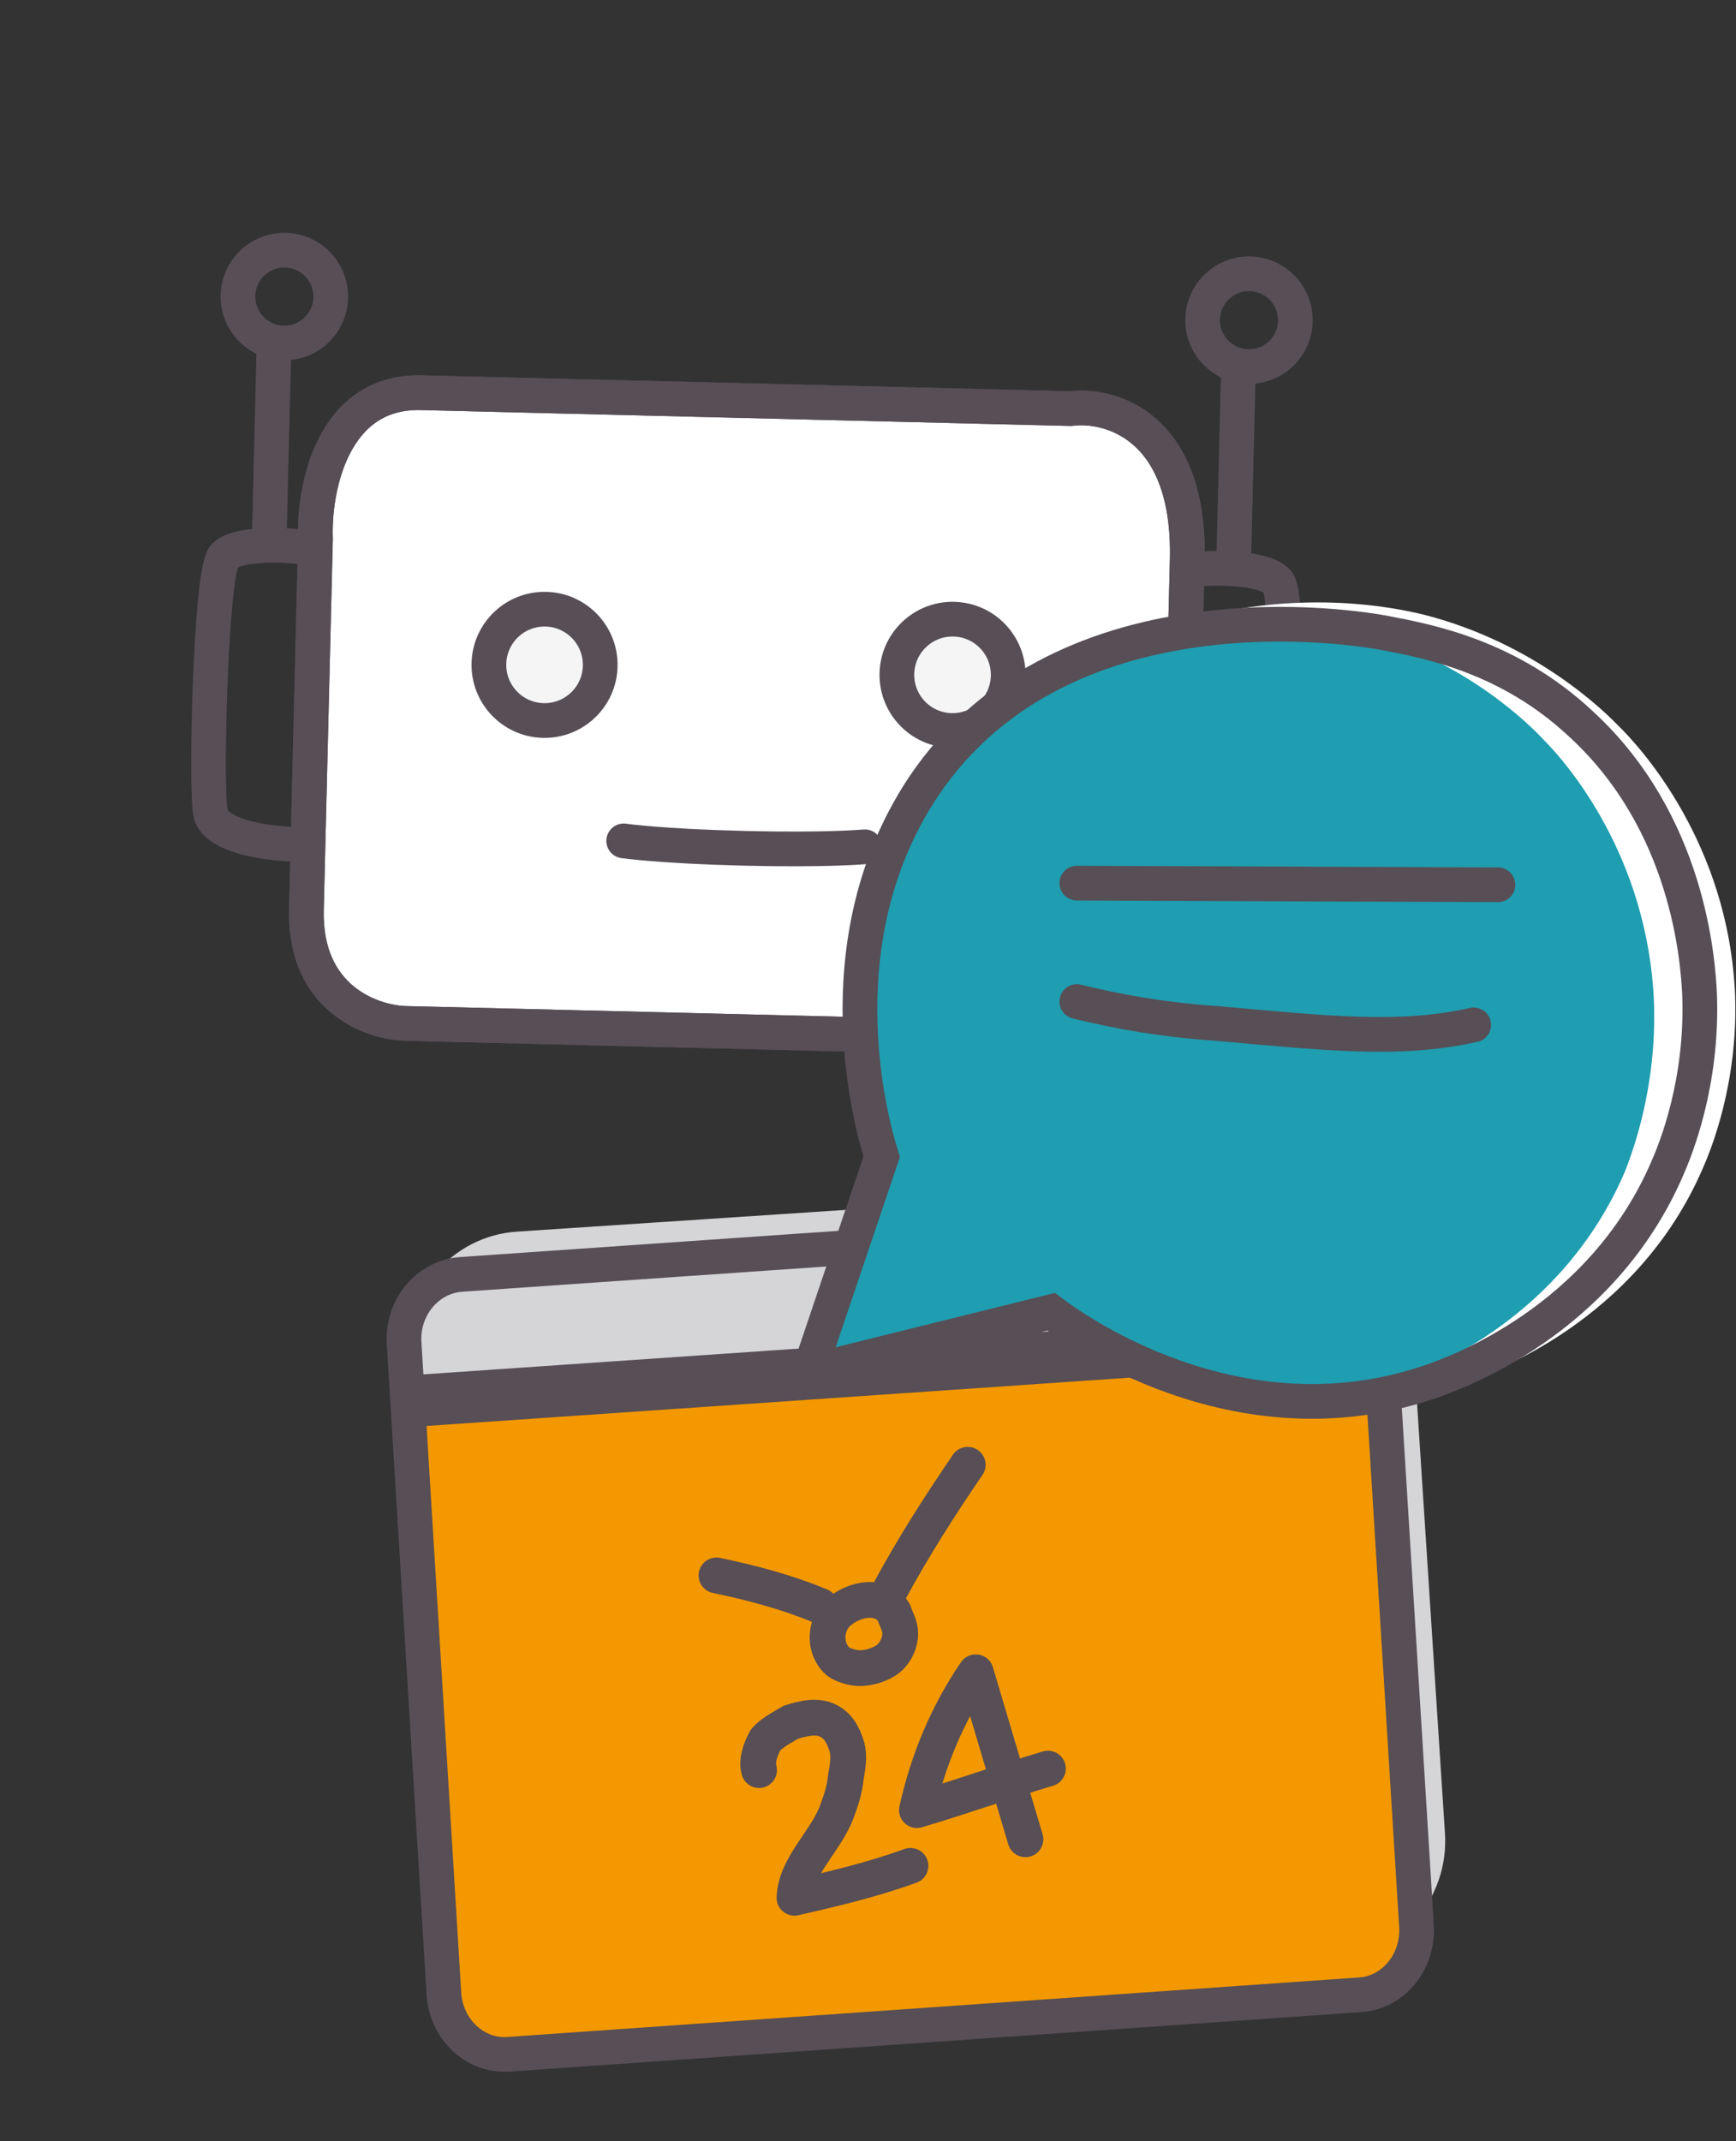 <svg width="60" height="74" viewBox="0 0 60 74" fill="none" xmlns="http://www.w3.org/2000/svg">
<rect x="0" y="0" width="60" height="74" fill="#333333" stroke="none"/>
<g clip-path="url(#clip0_1_1534)">
<path d="M14.554 13.572C11.477 13.497 10.838 16.903 10.903 18.615L10.59 31.436C10.514 34.513 12.846 35.34 14.021 35.369L36.459 35.917C40.049 36.005 40.806 33.03 40.736 31.531L41.033 19.351C41.146 14.735 38.386 13.941 36.992 14.121L14.554 13.572Z" fill="white" stroke="#574E56" stroke-width="1.2"/>
<path d="M14.555 13.572C11.477 13.497 10.838 16.903 10.903 18.615L10.59 31.436C10.515 34.513 12.847 35.34 14.022 35.369L36.46 35.917C40.05 36.005 40.807 33.03 40.736 31.531L41.034 19.351C41.147 14.735 38.386 13.941 36.992 14.121L14.555 13.572Z" stroke="#574E56" stroke-width="1.2"/>
<path d="M41.351 19.679C42.083 19.59 43.847 19.629 44.184 20.146C44.606 20.793 44.419 28.426 44.185 29.056C43.951 29.687 42.631 29.973 41.1 29.936" stroke="#574E56" stroke-width="1.2"/>
<path d="M10.578 18.927C9.852 18.803 8.088 18.755 7.726 19.256C7.273 19.881 7.086 27.514 7.289 28.155C7.493 28.796 8.797 29.146 10.328 29.184" stroke="#574E56" stroke-width="1.2"/>
<circle cx="32.922" cy="23.322" r="1.924" transform="rotate(1.399 32.922 23.322)" fill="#F5F5F5" stroke="#574E56" stroke-width="1.2"/>
<circle cx="18.821" cy="22.977" r="1.924" transform="rotate(1.399 18.821 22.977)" fill="#F5F5F5" stroke="#574E56" stroke-width="1.2"/>
<path d="M21.556 29.061C21.556 29.061 22.835 29.247 25.72 29.317C28.604 29.387 29.89 29.265 29.89 29.265" stroke="#574E56" stroke-width="1.2" stroke-linecap="round"/>
<path d="M42.632 19.71L42.812 12.338" stroke="#574E56" stroke-width="1.2"/>
<path d="M9.299 18.896L9.479 11.523" stroke="#574E56" stroke-width="1.2"/>
<circle cx="9.828" cy="10.249" r="1.603" transform="rotate(1.399 9.828 10.249)" stroke="#574E56" stroke-width="1.2"/>
<circle cx="43.168" cy="11.065" r="1.603" transform="rotate(1.399 43.168 11.065)" stroke="#574E56" stroke-width="1.2"/>
<g clip-path="url(#clip1_1_1534)">
<path d="M46.163 67.724L19.607 69.48C17.377 69.632 15.447 67.91 15.297 65.647L14.082 46.938C13.932 44.676 15.63 42.717 17.859 42.565L44.416 40.809C46.646 40.657 48.576 42.38 48.726 44.642L49.941 63.351C50.09 65.614 48.393 67.572 46.163 67.724Z" fill="#D5D4D6"/>
<path d="M14.878 48.197C26 47.396 35.119 46.891 46.224 46.107C46.837 46.072 47.565 45.759 47.565 46.159C47.532 54.155 50.577 67.69 47.747 68.579C47.548 68.753 22.343 70.477 16.815 70.704C16.252 70.739 15.127 69.659 15.094 69.275C14.696 64.851 14.034 52.117 13.869 48.981C13.852 48.581 14.299 48.232 14.878 48.197Z" fill="#F39800"/>
<path d="M13.687 48.458L47.665 46.124" stroke="#574E56" stroke-width="1.786" stroke-miterlimit="10"/>
<path d="M46.993 68.94L17.586 70.995C16.423 71.082 15.424 70.142 15.342 68.906L13.967 46.428C13.885 45.192 14.769 44.13 15.932 44.043L45.323 42.006C46.486 41.919 47.484 42.859 47.566 44.095L48.958 66.573C49.024 67.809 48.156 68.871 46.993 68.94Z" stroke="#574E56" stroke-width="1.2" stroke-miterlimit="10"/>
<path d="M28.822 55.892C28.512 56.338 28.519 56.956 28.908 57.37C29.038 57.509 29.33 57.599 29.517 57.632C29.89 57.697 30.296 57.577 30.597 57.399C30.898 57.221 31.127 56.799 31.111 56.45C31.12 56.181 30.966 55.962 30.893 55.718C30.407 54.977 29.27 55.316 28.822 55.892Z" fill="#F39800" stroke="#574E56" stroke-width="1.236" stroke-miterlimit="10" stroke-linecap="round" stroke-linejoin="round"/>
<path d="M24.763 54.446C25.989 54.7 27.239 55.036 28.351 55.502" stroke="#574E56" stroke-width="1.236" stroke-miterlimit="10" stroke-linecap="round" stroke-linejoin="round"/>
<path d="M30.758 54.962C31.557 53.485 32.461 52.066 33.447 50.622" stroke="#574E56" stroke-width="1.236" stroke-miterlimit="10" stroke-linecap="round" stroke-linejoin="round"/>
<path d="M26.235 61.174C26.139 60.849 26.286 60.451 26.457 60.135C26.652 59.9 27.035 59.697 27.335 59.519C27.742 59.398 28.229 59.253 28.651 59.481C28.968 59.653 29.146 59.954 29.267 60.36C29.364 60.685 29.298 61.059 29.232 61.432C29.19 61.887 29.044 62.285 28.896 62.682C28.488 63.689 27.495 64.515 27.46 65.587C28.785 65.281 30.11 64.975 31.467 64.483" stroke="#574E56" stroke-width="1.236" stroke-miterlimit="10" stroke-linecap="round" stroke-linejoin="round"/>
<path d="M35.441 63.565C34.861 61.614 34.304 59.745 33.724 57.794C32.738 59.238 32.068 60.853 31.691 62.557C33.235 62.098 34.674 61.581 36.218 61.122" stroke="#574E56" stroke-width="1.236" stroke-miterlimit="10" stroke-linecap="round" stroke-linejoin="round"/>
</g>
<path d="M59.968 34.382C59.745 29.138 56.678 25.795 55.898 25.046C55.452 24.585 53.054 22.222 49.207 21.242C43.966 19.974 36.494 21.415 32.87 27.524C29.58 32.941 31.309 38.877 31.643 39.972L29.19 47.407L37.554 45.332C38.167 45.793 43.91 50.058 50.657 47.753C51.493 47.464 56.567 45.678 58.853 40.376C59.132 39.742 60.079 37.437 59.968 34.382Z" fill="white"/>
<path d="M57.165 34.639C56.957 29.553 54.098 26.312 53.37 25.585C52.954 25.138 50.719 22.846 47.133 21.896C42.246 20.667 35.281 22.12 31.902 28.044C28.888 33.298 30.447 39.055 30.759 40.061L28.472 47.271L36.269 45.259C36.841 45.706 42.194 49.842 48.484 47.606C49.264 47.383 53.994 45.594 56.177 40.452C56.385 39.893 57.269 37.658 57.165 34.639Z" fill="#1E9EB0"/>
<path d="M58.742 34.383C58.686 33.172 58.352 28.447 54.672 25.047C52.163 22.684 49.375 22.165 47.869 21.877C46.977 21.704 36.439 19.917 31.7 27.525C28.41 32.827 30.139 38.936 30.473 39.973L27.964 47.407L36.328 45.333C36.941 45.794 42.684 50.058 49.431 47.753C50.267 47.465 55.341 45.678 57.627 40.376C57.906 39.742 58.853 37.437 58.742 34.383Z" stroke="#574E56" stroke-width="1.2" stroke-miterlimit="10" stroke-linecap="round"/>
<path d="M37.218 30.521L51.771 30.578" stroke="#574E56" stroke-width="1.2" stroke-miterlimit="10" stroke-linecap="round"/>
<path d="M37.218 34.613C38.612 34.959 40.229 35.247 41.958 35.362C45.861 35.708 48.37 35.996 50.934 35.42" stroke="#574E56" stroke-width="1.2" stroke-miterlimit="10" stroke-linecap="round"/>
</g>
<defs>
<clipPath id="clip0_1_1534">
<rect width="59.15" height="74" fill="white" transform="translate(0.827)"/>
</clipPath>
<clipPath id="clip1_1_1534">
<rect width="41.5" height="34.03" fill="white" transform="translate(13.311 39.971)"/>
</clipPath>
</defs>
</svg>

